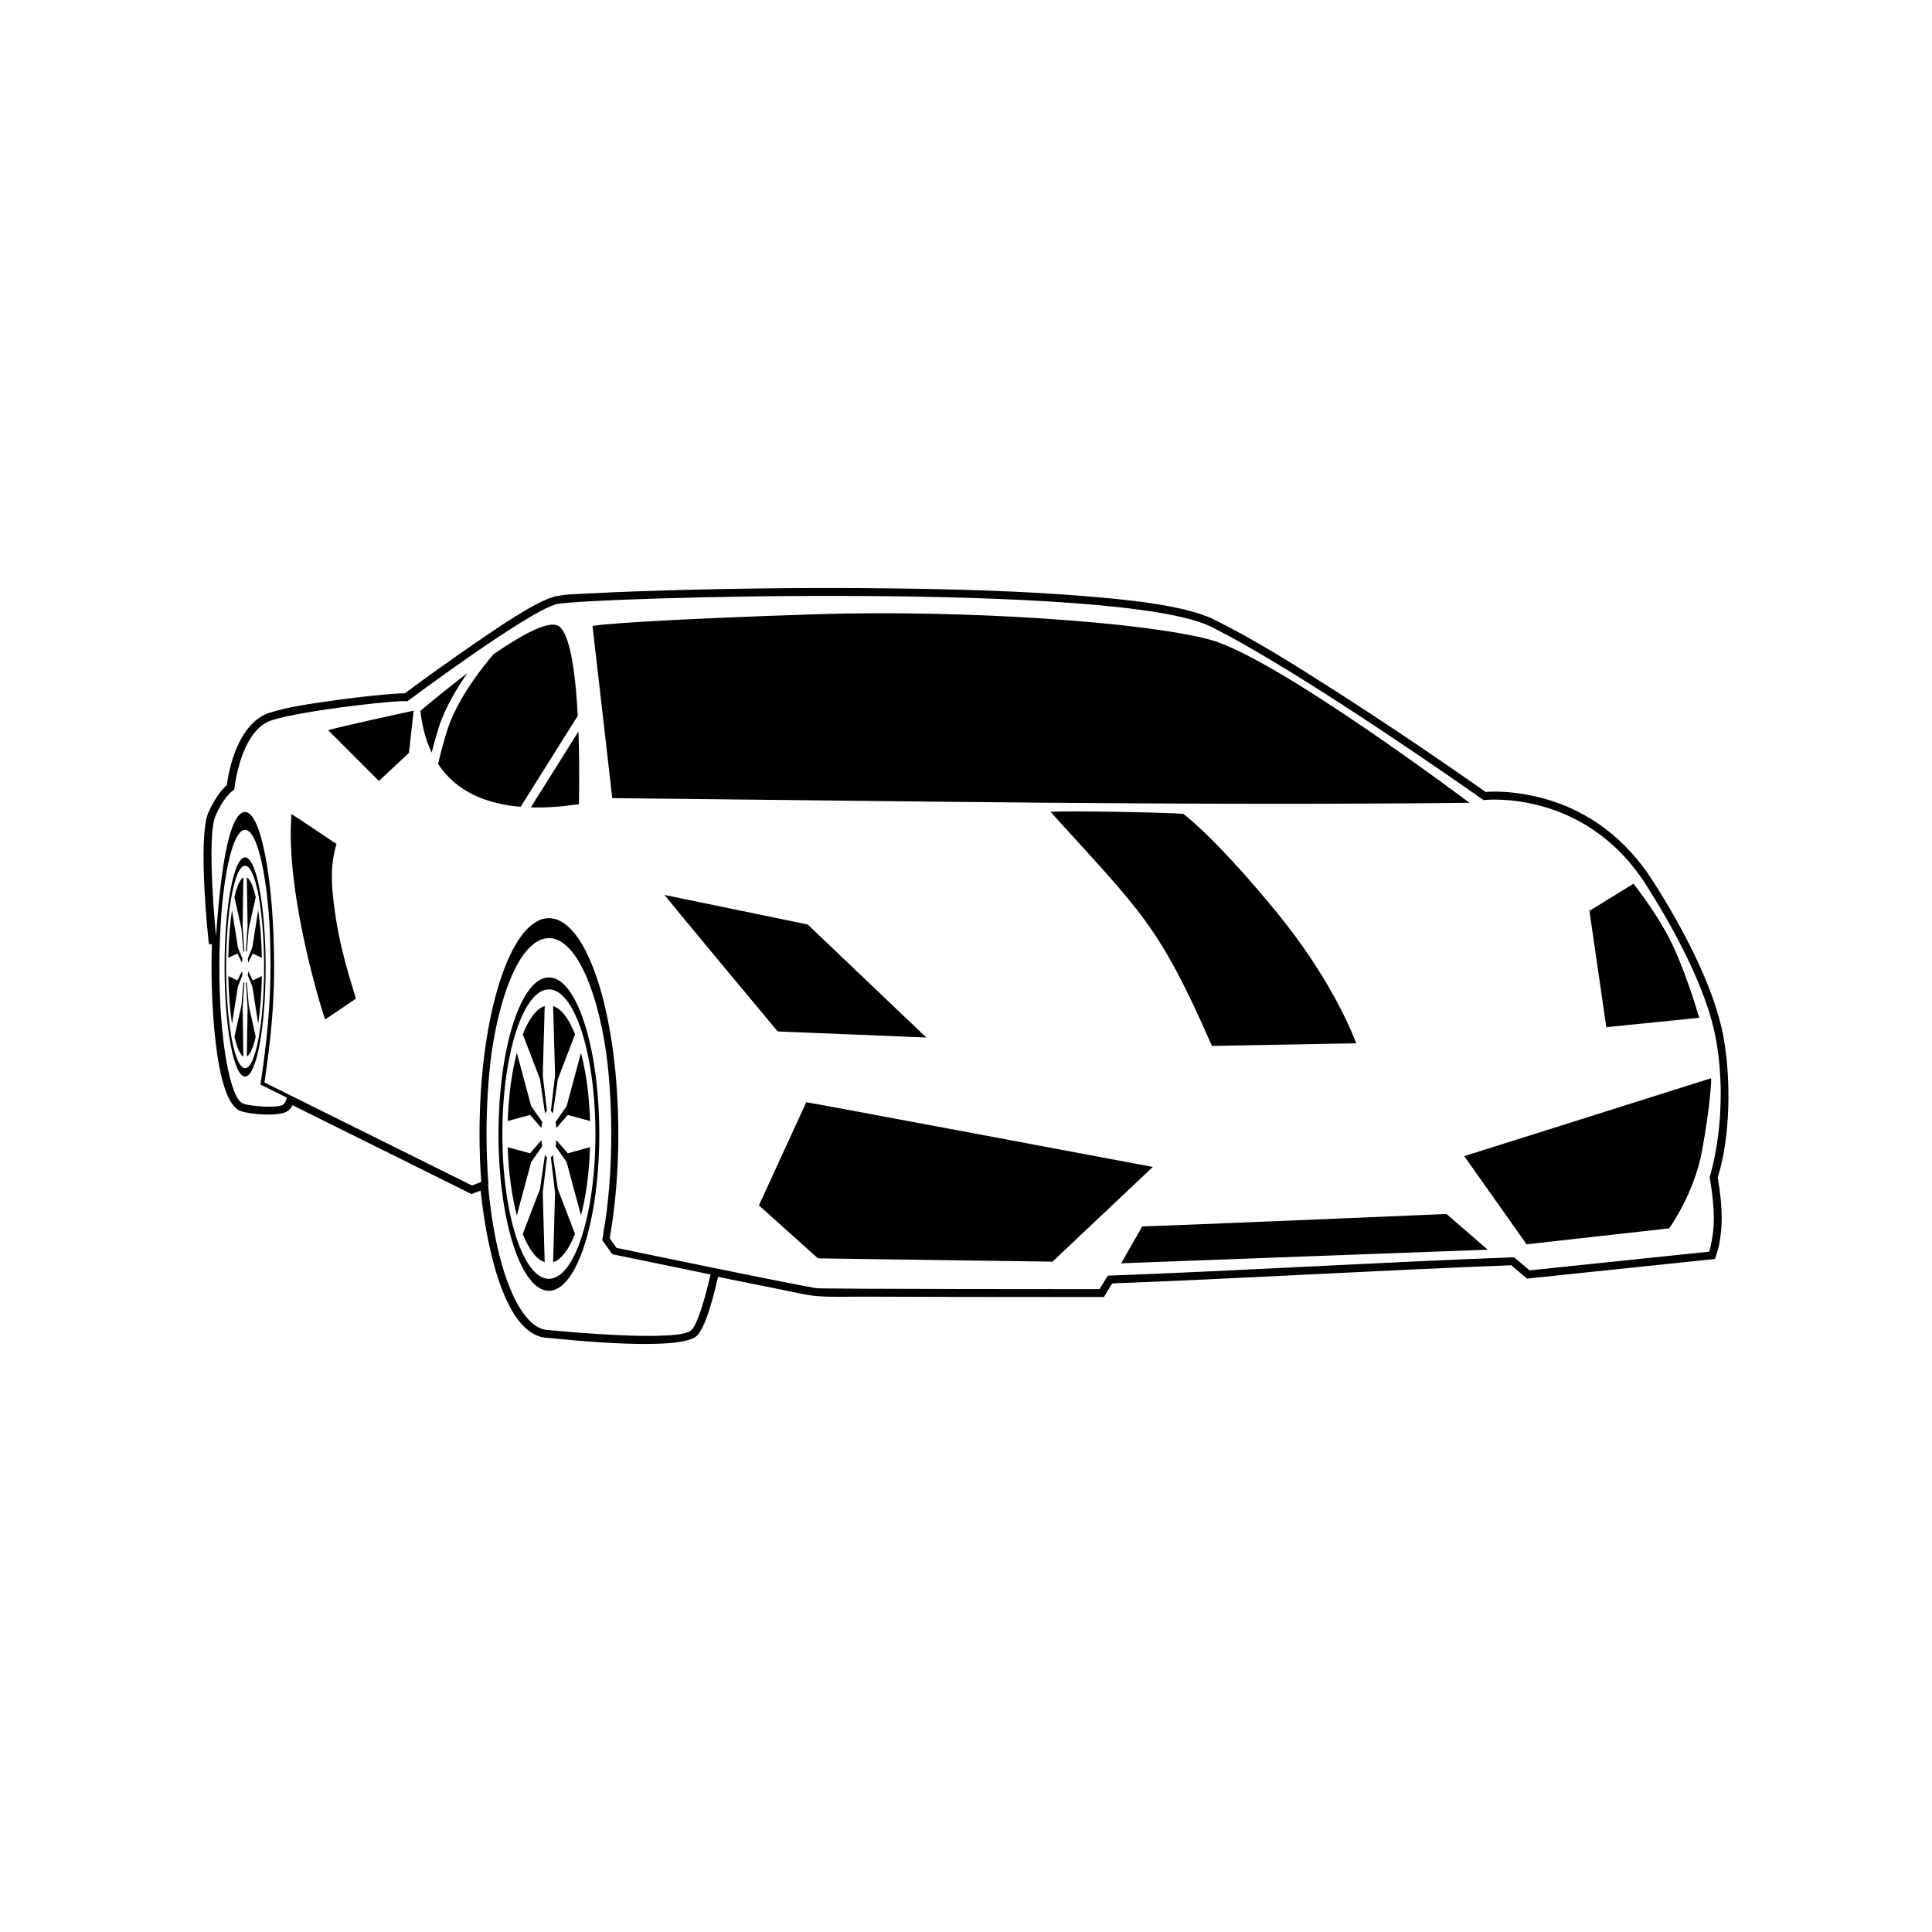 <?xml version="1.0" encoding="UTF-8"?>
<!-- Uploaded to: ICON Repo, www.svgrepo.com, Generator: ICON Repo Mixer Tools -->
<svg fill="#000000" width="800px" height="800px" version="1.1" viewBox="144 144 512 512" xmlns="http://www.w3.org/2000/svg">
 <path d="m221.52 436.89c-0.316 0.641-0.754 1.215-1.367 1.605-2.273 1.461-9.785 0.84-12.332-0.035-7.285-2.508-7.769-32.098-7.769-38.207 0-2.016 0.035-4.031 0.109-6.039l-0.801 0.012-0.195-1.883c-0.695-6.723-2.379-27.387 0.031-32.934 0.906-2.086 2.785-5.594 4.922-7.316 0.867-6.961 4.141-16.883 11.262-19.184 5.031-1.633 11.598-2.504 16.859-3.246 4.484-0.625 9.004-1.176 13.512-1.586 1.48-0.137 2.984-0.262 4.469-0.324 0.336-0.012 0.699-0.023 1.062-0.012 6.262-4.66 12.664-9.219 19.098-13.617 4.488-3.066 15.68-10.883 20.73-12.062 2.648-0.621 7.144-0.691 9.91-0.832 6.769-0.363 13.559-0.594 20.332-0.789 19.496-0.555 39.047-0.734 58.543-0.508 17.367 0.203 34.926 0.672 52.234 2.102 8.961 0.746 25.59 2.176 33.621 6.16 10.746 5.309 21.457 12.07 31.559 18.535 13.637 8.723 27.16 17.84 40.414 27.156 4.836-0.406 10.938 0.484 15.41 1.723 12.234 3.379 21.949 11.02 28.777 21.68 7.508 11.715 16.438 28.043 18.883 41.816 1.934 10.891 1.828 26.121-1.586 36.98 0.637 3.426 1.055 7.371 1.055 10.809 0 2.863-0.43 6.723-1.352 9.477l-0.422 1.273-49.812 5.199-4.168-3.531c-35.262 1.324-70.488 3.481-105.76 4.805l-2.207 3.613h-1.164c-12.488 0-24.973-0.012-37.457-0.031-8.293-0.02-16.586-0.035-24.875-0.074-3.965-0.02-8.75 0.176-12.66-0.152-2.797-0.23-6.551-1.164-9.344-1.719-5.586-1.102-11.168-2.231-16.75-3.371-0.922 3.981-3.004 12.816-5.492 15.496-3.996 4.297-32.621 1.359-39.516 0.684-12.555-0.277-16.863-28.617-17.906-39.047l-2.414 0.926-47.449-23.555zm-12.574-72.957c2.984 0 5.516 10.23 6.438 24.477 0.223 3.996 0.301 7.981 0.301 11.844 0 10.398-1.031 20.219-2.555 30.48l-0.098 0.684 7.012 3.481c-0.238 0.863-0.562 1.551-1.023 1.844-1.57 1.02-8.594 0.418-10.531-0.246-3.551-1.219-6.359-16.984-6.359-36.242 0-4.699 0.207-9.285 0.523-13.961l0.035-0.516c1.055-12.855 3.449-21.844 6.246-21.844zm80.516 28.684c6.758 0 12.582 12.488 15.203 30.457 0.953 7.25 1.328 14.609 1.328 21.477 0 7.719-0.48 15.551-1.598 23.215-0.137 0.871-0.289 1.723-0.438 2.559h0.047c-0.09 0.52-0.176 1.031-0.266 1.547l-0.137 0.777 2.68 3.738 0.711 0.141c8.438 1.758 16.879 3.492 25.312 5.219-1.387 5.977-3.273 12.828-5.031 14.715-3.129 3.375-35.109 0.293-37.859 0.016-7.699-0.074-14.176-16.367-16.07-38.473l0.102-0.109-0.059-0.789c-0.301-4.176-0.449-8.367-0.449-12.555 0-6.867 0.379-14.227 1.328-21.477 2.625-17.965 8.445-30.457 15.199-30.457zm0.516 45.785c0.188 0.145 0.363 0.379 0.523 0.672l0.363-2.465 0.977-6.641 2.742-7.144 1.809-4.719c-1.617-4.106-3.617-6.801-5.812-7.488l0.211 7.316 0.309 11.078-0.816 6.848-0.301 2.543zm1.25 2.934c0.098 0.5 0.168 1.043 0.215 1.617l0.812-0.938 2.203-2.543 3.566 0.973 2.348 0.641c-0.215-6.816-1.078-13.043-2.402-18.078l-1.516 5.633-2.297 8.516-2.137 3.055-0.789 1.129zm0.215 4.816c-0.051 0.57-0.121 1.117-0.215 1.617l0.789 1.129 2.137 3.047 2.297 8.52 1.516 5.633c1.324-5.039 2.188-11.262 2.402-18.082l-2.348 0.645-3.566 0.969-2.203-2.539-0.812-0.938zm-0.941 3.879c-0.16 0.289-0.336 0.523-0.523 0.672l0.301 2.539 0.816 6.852-0.309 11.078-0.211 7.32c2.195-0.691 4.195-3.387 5.812-7.492l-1.809-4.719-2.742-7.144-0.977-6.641-0.363-2.465zm-1.551 0.672c-0.18-0.145-0.359-0.383-0.52-0.672l-0.363 2.465-0.977 6.641-2.742 7.144-1.809 4.719c1.617 4.106 3.617 6.801 5.812 7.492l-0.211-7.32-0.309-11.078 0.816-6.852 0.297-2.539zm-1.246-2.934c-0.098-0.5-0.168-1.043-0.215-1.617l-0.812 0.938-2.211 2.539-3.559-0.969-2.359-0.645c0.227 6.82 1.098 13.043 2.414 18.082l1.516-5.633 2.297-8.52 2.137-3.047 0.789-1.129zm-0.215-4.816c0.051-0.574 0.121-1.117 0.215-1.617l-0.789-1.129-2.137-3.055-2.297-8.516-1.516-5.633c-1.316 5.031-2.188 11.262-2.414 18.078l2.359-0.641 3.559-0.973 2.211 2.543 0.812 0.938zm0.941-3.879c0.16-0.293 0.332-0.523 0.52-0.672l-0.297-2.543-0.816-6.848 0.309-11.078 0.211-7.316c-2.195 0.684-4.195 3.379-5.812 7.488l1.809 4.719 2.742 7.144 0.977 6.641 0.363 2.465zm1.031-32.875c3.406 0 6.488 4.293 8.723 11.23 2.231 6.941 3.613 16.535 3.613 27.121 0 10.59-1.379 20.184-3.613 27.121-2.231 6.938-5.316 11.23-8.723 11.23-3.402 0-6.484-4.293-8.715-11.23-2.231-6.938-3.613-16.531-3.613-27.121 0-10.586 1.379-20.176 3.613-27.121 2.231-6.938 5.316-11.23 8.715-11.23zm0-3.176c7.375 0 13.355 18.59 13.355 41.523 0 22.938-5.981 41.535-13.355 41.535-7.371 0-13.352-18.594-13.352-41.535 0-22.934 5.981-41.523 13.352-41.523zm-37.645-73.082s32.312-24.113 39.77-25.852c7.457-1.742 149.13-5.969 173.25 5.961s72.328 45.984 72.328 45.984 26.602-3.234 43 22.371c6.641 10.359 16.148 27.262 18.59 41.059 3.606 20.305-1.684 36.484-1.684 36.484s1.117 5.961 1.117 10.938c0 4.969-1.238 8.82-1.238 8.82l-47.602 4.961-4.098-3.473c-35.906 1.328-71.777 3.535-107.68 4.875l-2.18 3.57s-71.84-0.004-74.816-0.25c-2.984-0.246-53.191-10.688-53.191-10.688l-1.809-2.519c1.457-8.191 2.289-17.613 2.289-27.645 0-31.594-8.23-57.207-18.395-57.207-10.156 0-18.391 25.613-18.391 57.207 0 4.363 0.16 8.609 0.457 12.691l-2.453 0.938-54.996-27.301c1.578-10.672 2.559-19.703 2.559-30.621 0-22.672-3.445-41.051-7.691-41.051-5.586 0-7.246 27.109-7.707 32.918 0 0-2.613-26.168-0.133-31.887 2.484-5.719 4.973-6.961 4.973-6.961s1.492-15.66 9.941-18.395c8.449-2.731 36.289-5.715 35.797-4.938zm45.48 7.91-12.621 20.117c4.156 0.133 8.473-0.211 12.734-0.848 0 0 0.25-9.059-0.117-19.27zm-15.324 19.961 15.141-24.117c-0.605-11.477-2.102-23.07-5.664-24.047-3.019-0.832-9.82 3.019-16.715 7.773-3.055 3.586-9.703 12.027-12.234 20.184-1.145 3.688-1.898 6.621-2.394 8.883 4.891 7.391 12.902 10.574 21.867 11.324zm-23.578-14.359c0.465-1.867 1.062-4.039 1.844-6.543 1.594-5.148 4.727-10.375 7.656-14.535-6.879 5.211-12.488 10.016-12.488 10.016 0.48 4.328 1.512 7.981 2.988 11.062zm275.04 13.301s-51.207-38.535-68.852-43.258c-17.648-4.727-65.621-7.957-104.39-6.711-38.773 1.246-60.156 2.734-59.156 3.234l5.223 45.488c75.43 0.762 151.76 2.055 227.18 1.246zm-68.266 64.426 38.254-0.691c-1.914-4.977-7.871-18.582-21.113-34.742-14.832-18.102-23.008-24.758-24.723-26.066-4.141-0.367-31.031-0.891-35.176-0.523 23.82 26.379 28.547 29.535 42.758 62.023zm-24.047 57.605 97.141-3.606-10.922-9.457c-6.996 0.297-71.074 3.023-80.645 3.293l-5.57 9.77zm-210.12-141.24 13.418 13.426 7.957-7.461 1.246-11.184s-22.867 4.977-22.617 5.219zm-9.758 22.184c-1.742 21.703 8.801 54.531 8.941 54.43l8.082-5.461c0.273-0.191-3.547-10.012-5.289-21.59-0.957-6.352-1.809-12.969 0.195-19.434 0 0-12.184-8.195-11.93-7.949zm376.17 70.031-65.375 20.633 16.531 23.363 37.781-4.227s6.59-9.07 8.699-20.504c2.109-11.43 2.606-19.387 2.363-19.262zm-239.74 6.34-12.551 27.34 15.66 14.043 62.141 0.871 26.59-25.105s-91.84-17.27-91.84-17.148zm219.23-57.914-11.684 7.203 4.469 30.828 24.609-2.488s-2.484-8.953-6.34-17.77c-3.856-8.828-10.934-17.523-11.059-17.773zm-256.76 2.988 37.906 7.824 31.441 29.957-39.395-1.617s-30.082-36.043-29.957-36.164zm-110.98 14.781c0.082 0.102 0.152 0.262 0.215 0.469l0.145-1.723 0.398-4.644 1.117-4.996 0.734-3.301c-0.656-2.875-1.473-4.762-2.367-5.238l0.082 5.117 0.133 7.75-0.332 4.793-0.125 1.777zm0.508 2.047c0.039 0.352 0.07 0.73 0.086 1.133l0.332-0.656 0.902-1.785 1.449 0.68 0.961 0.453c-0.098-4.769-0.441-9.125-0.984-12.645l-0.613 3.934-0.941 5.961-0.867 2.133-0.328 0.789zm0.086 3.371c-0.016 0.402-0.047 0.785-0.086 1.129l0.328 0.789 0.867 2.133 0.941 5.961 0.613 3.934c0.539-3.516 0.887-7.871 0.984-12.637l-0.961 0.441-1.449 0.68-0.902-1.773-0.332-0.66zm-0.379 2.711c-0.066 0.203-0.137 0.363-0.215 0.473l0.125 1.777 0.332 4.781-0.133 7.754-0.082 5.117c0.898-0.484 1.715-2.367 2.367-5.234l-0.734-3.305-1.117-4.996-0.398-4.644zm-0.629 0.473c-0.082-0.109-0.152-0.273-0.215-0.473l-0.152 1.723-0.398 4.644-1.117 4.996-0.734 3.305c0.66 2.867 1.477 4.75 2.367 5.234l-0.086-5.117-0.121-7.754 0.332-4.781zm-0.516-2.055c-0.035-0.344-0.066-0.727-0.09-1.129l-0.332 0.66-0.891 1.773-1.457-0.68-0.961-0.441c0.09 4.766 0.449 9.117 0.984 12.637l0.621-3.934 0.941-5.961 0.867-2.133 0.324-0.789zm-0.09-3.367c0.023-0.402 0.055-0.781 0.09-1.133l-0.324-0.789-0.867-2.133-0.941-5.961-0.621-3.934c-0.535 3.523-0.891 7.875-0.984 12.645l0.961-0.453 1.457-0.68 0.891 1.785 0.332 0.656zm0.387-2.711c0.066-0.207 0.137-0.367 0.215-0.469l-0.125-1.777-0.332-4.793 0.121-7.75 0.086-5.117c-0.891 0.48-1.707 2.363-2.367 5.238l0.734 3.301 1.117 4.996 0.398 4.644 0.152 1.723zm0.422-22.992c1.387 0 2.644 3.004 3.559 7.856 0.906 4.852 1.473 11.559 1.473 18.969 0 7.406-0.562 14.113-1.473 18.969-0.91 4.852-2.172 7.856-3.559 7.856-1.395 0-2.648-3.004-3.559-7.856-0.906-4.856-1.473-11.562-1.473-18.969 0-7.41 0.562-14.117 1.473-18.969 0.906-4.852 2.16-7.856 3.559-7.856zm0-2.223c3.004 0 5.445 13 5.445 29.043s-2.445 29.043-5.445 29.043c-3.012 0-5.445-13.004-5.445-29.043 0-16.047 2.434-29.043 5.445-29.043z" fill-rule="evenodd"/>
</svg>
